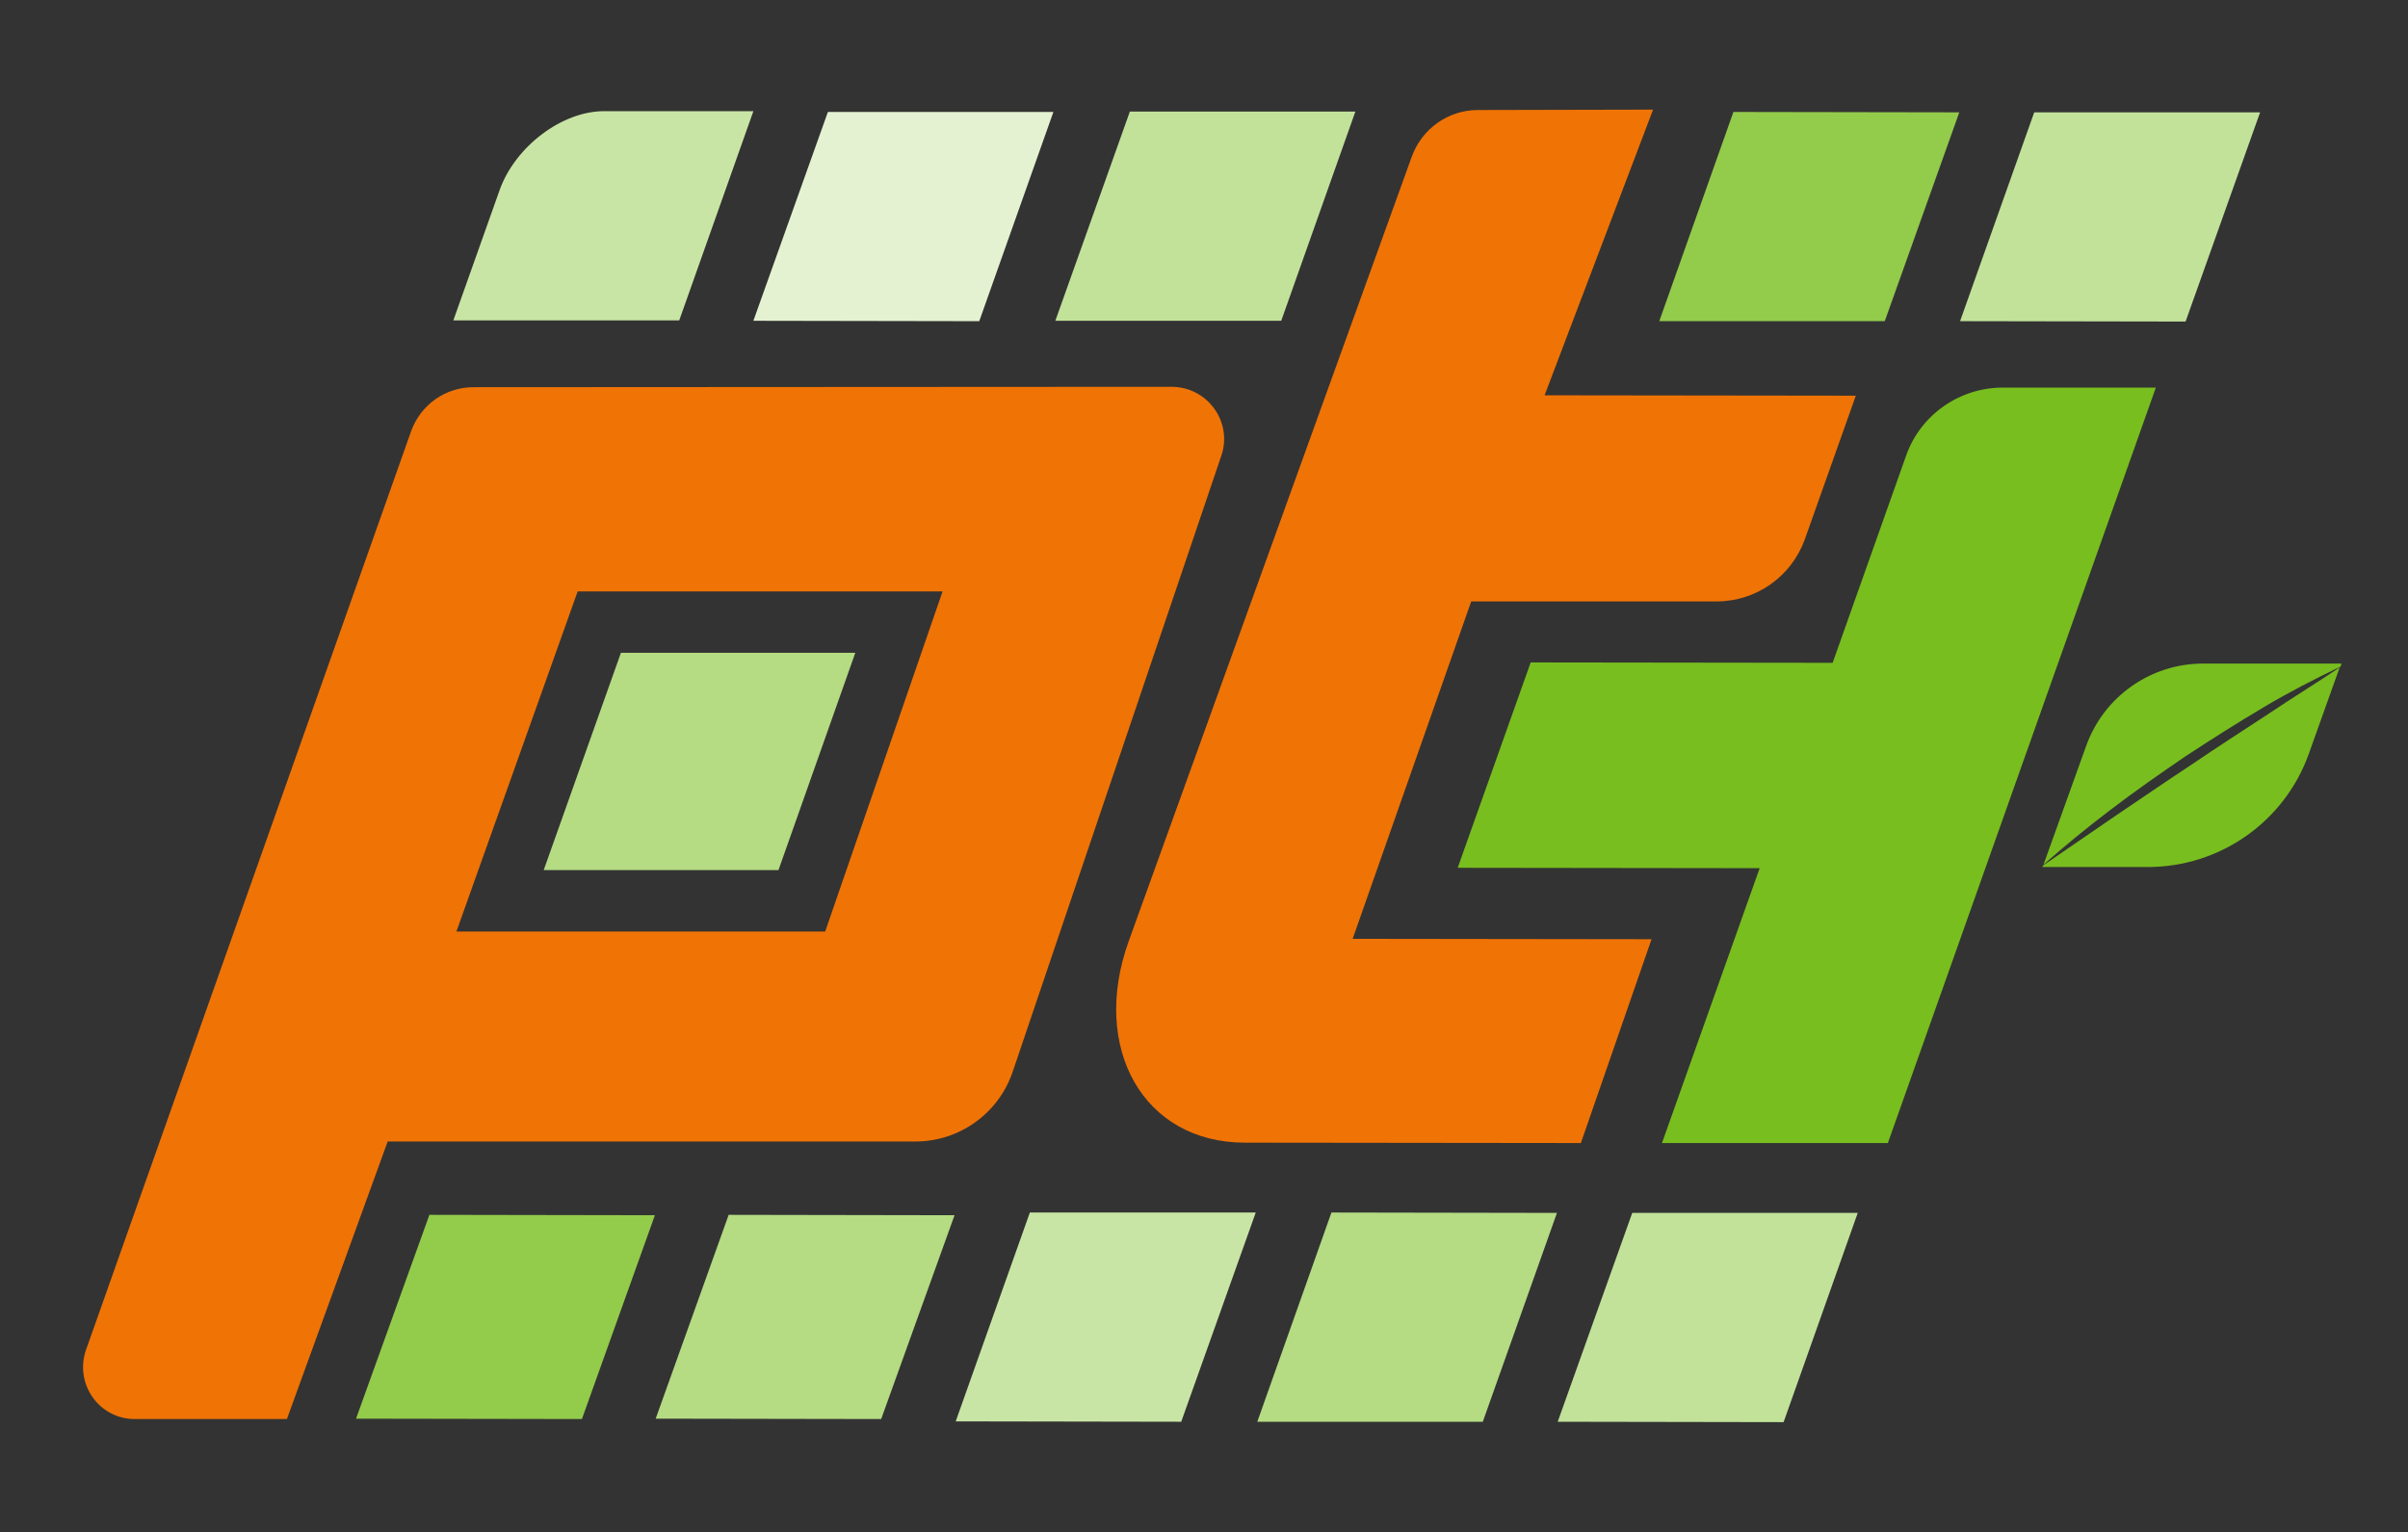 <?xml version="1.0" encoding="utf-8"?>
<!-- Generator: Adobe Illustrator 24.1.2, SVG Export Plug-In . SVG Version: 6.00 Build 0)  -->
<svg version="1.1" id="Logo_TT_x2B_" xmlns="http://www.w3.org/2000/svg" xmlns:xlink="http://www.w3.org/1999/xlink" x="0px"
	 y="0px" viewBox="0 0 623.6 396.9" style="enable-background:new 0 0 623.6 396.9;" xml:space="preserve">
<rect x="0" y="0" width="623.6" height="396.9" fill="#333333" stroke="none"/>
<style type="text/css">
	.st0{fill:#B5DB83;}
	.st1{fill:#93CB4B;}
	.st2{fill:#E4F2D2;}
	.st3{fill:#C2E29A;}
	.st4{fill:#C9E5A5;}
	.st5{fill:#F07305;}
	.st6{fill:#78BE1E;}
</style>
<g>
	<polygon class="st0" points="201.6,225.4 140.8,225.4 160.8,169.1 221.5,169.1 	"/>
	<polygon class="st1" points="488.1,83.2 429.7,83.2 448.9,29 507.4,29.1 	"/>
	<polygon class="st2" points="253.6,83.2 195.1,83.1 214.4,29 272.8,29 	"/>
	<polygon class="st3" points="331.8,83.1 273.3,83.1 292.6,28.9 351,28.9 	"/>
	<path class="st4" d="M175.9,83l-58.5,0l12-33.8c4-11.2,16.1-20.4,27-20.4l38.7,0L175.9,83z"/>
	<polygon class="st3" points="566,83.3 507.6,83.2 526.8,29.1 585.3,29.1 	"/>
	<polygon class="st0" points="384,368.3 325.6,368.3 344.8,314.1 403.2,314.2 	"/>
	<polygon class="st4" points="305.9,368.3 247.5,368.2 266.7,314.1 325.2,314.1 	"/>
	<polygon class="st3" points="461.9,368.4 403.4,368.3 422.7,314.2 481.1,314.2 	"/>
	<g>
		<path class="st5" d="M381,155.8l63.5,0c10.3,0,19.4-6.4,22.9-16.1l13.2-37.2l-80.6-0.1l28.1-74l-45.4,0.1
			c-7.7,0-14.5,4.9-17.1,12.1c0,0-73.2,203-73.4,203.5c-9.7,27.3,3.8,51.9,30.2,51.9c1.1,0,87,0.1,87,0.1l18.3-52.8l-77.4-0.1
			L381,155.8z"/>
	</g>
	<path class="st5" d="M303.4,100.2l-180.8,0.1c-7.2,0-13.6,4.5-16.1,11.3l-84.2,238c-3.1,8.8,3.3,18,12.6,18l39.4,0l26.1-71.9
		l136.7,0c11.3,0,21.4-7.2,25.1-17.9l54-159.5C319.4,109.5,312.8,100.2,303.4,100.2z M118.2,241.3l31.4-88.1l73.4,0l21.1,0
		l-30.4,88.1L118.2,241.3z"/>
	<path class="st6" d="M558.3,100.4l-39.6,0c-11.3,0-21.4,7.1-25.1,17.7l-19,53.6l-78.2-0.1l-18.9,53.2l78.2,0.1l-25.3,71.2l58.5,0
		L558.3,100.4z"/>
	<g>
		<path class="st6" d="M566,195.9c6.7-4.4,13.5-8.7,20.4-12.8c6.4-3.8,13-7.2,19.7-10.4l0.3-0.8l-35.9,0c-13.5,0-25.6,8.5-30.2,21.2
			L529.2,224c5.5-4.9,11.3-9.6,17.2-14.1C552.8,205,559.4,200.4,566,195.9z"/>
		<path class="st6" d="M587.5,184.9c-6.7,4.4-13.4,8.7-20,13.2c-6.7,4.4-13.2,8.9-19.9,13.4l-18.5,12.7l-0.2,0.4l27.3,0
			c18.7,0,35.4-11.7,41.7-29.3l8-22.4C599.8,177,593.6,180.8,587.5,184.9z"/>
	</g>
	<polygon class="st0" points="228.2,367.6 169.8,367.5 188.7,314.7 247.2,314.8 	"/>
	<polygon class="st1" points="150.7,367.6 92.2,367.5 111.2,314.7 169.6,314.8 	"/>
</g>
</svg>
